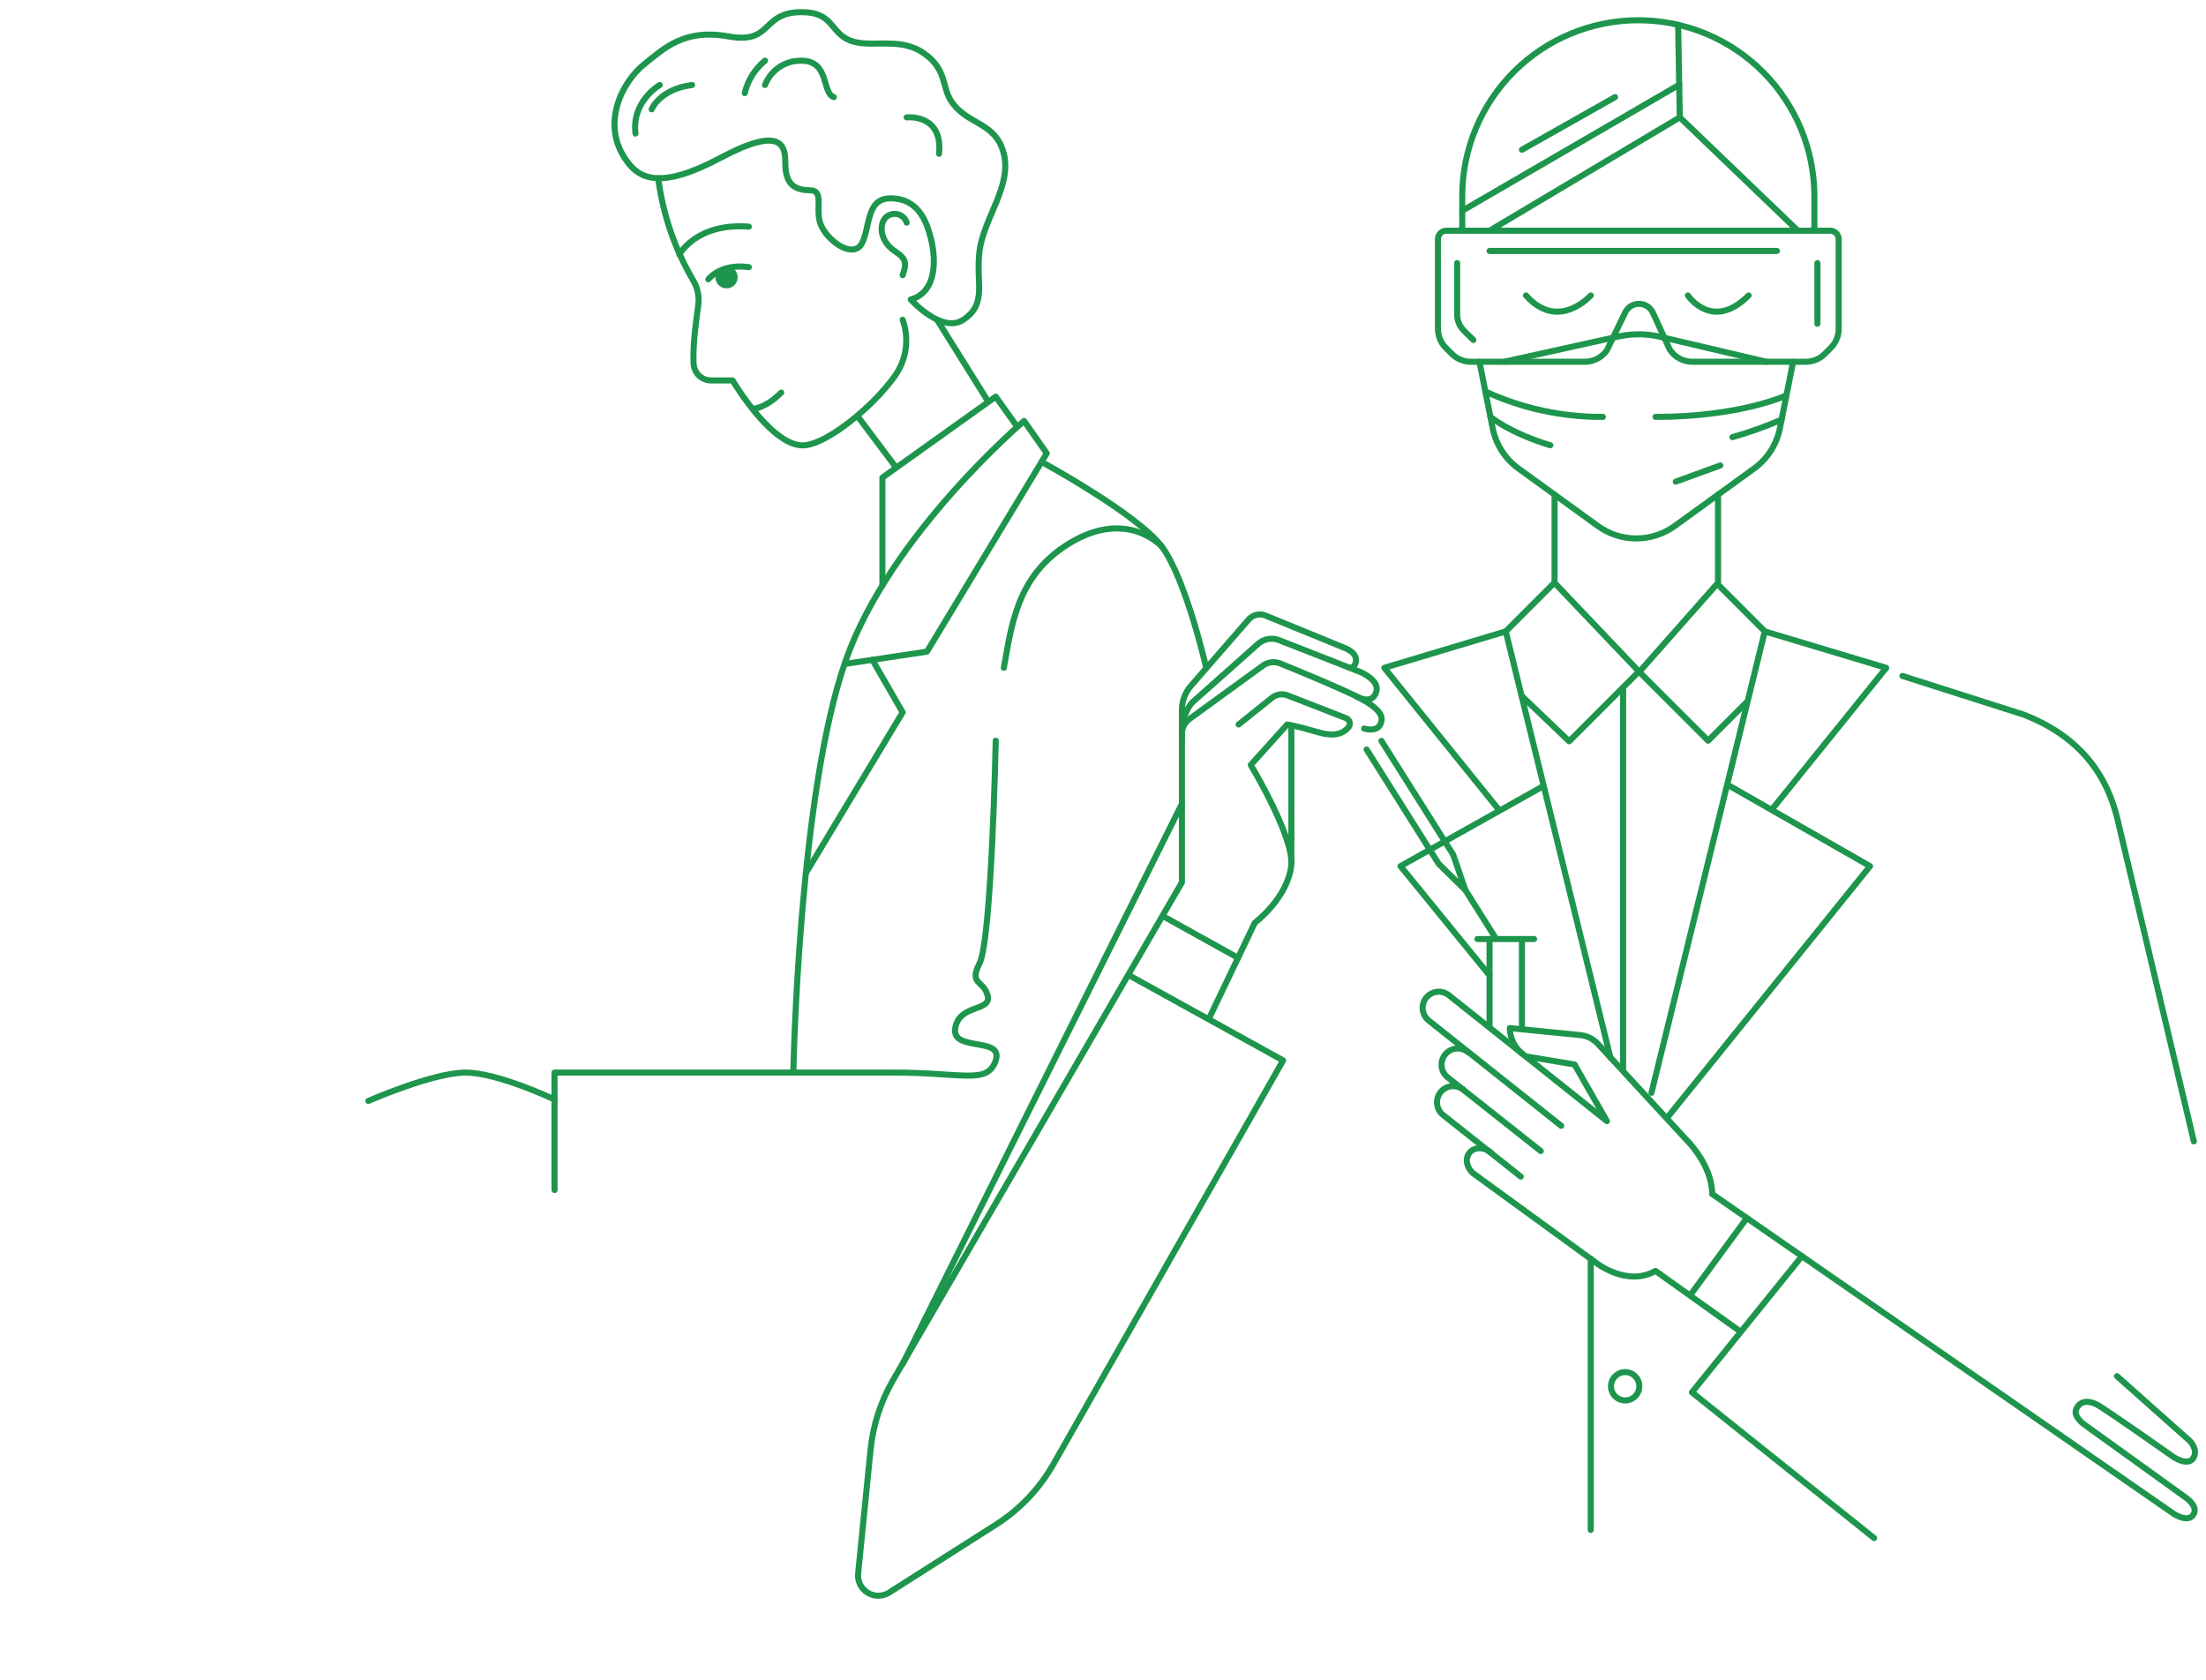 <?xml version="1.0" encoding="UTF-8"?> <svg xmlns="http://www.w3.org/2000/svg" width="545" height="415" viewBox="0 0 545 415" fill="none"> <path d="M225 74C225 74 232.67 82.55 238 79C244 75 241 70 242 62C243 54 250 46 248 38C246 30 239 31 235 25C232.65 21.47 234 17 228 13C222 9 215 12 210 10C205 8 206 3 198 3C187.95 3 191 11 180 9C169 7 164 12 159 16C154 20 148 30.67 155 40C158 44 163 47 178 39C193 31 194 36 194 40C194 44 195 47 200 47C204 47 201 52 203 56C205 60 211 64 213 60C215 56 214 49 220 49C227 49 229 55 230 59C231 63 232 72 225 74Z" stroke="#1E954D" stroke-width="1.5" stroke-linecap="round" stroke-linejoin="round"></path> <path d="M162.61 44C163.745 52.879 166.663 61.437 171.19 69.16C172.319 71.007 172.788 73.182 172.52 75.33C171.96 79.54 171.14 84.82 171.35 89.81C171.394 90.94 171.876 92.009 172.693 92.791C173.51 93.572 174.599 94.006 175.73 94H181C181 94 191 111 199 110C204.95 109.26 215.8 100.28 221 93C222.452 91.007 223.393 88.689 223.742 86.249C224.09 83.808 223.836 81.319 223 79" stroke="#1E954D" stroke-width="1.5" stroke-linecap="round" stroke-linejoin="round"></path> <path d="M167.84 62.88C167.84 62.88 172 55 185 56" stroke="#1E954D" stroke-width="1.5" stroke-linecap="round" stroke-linejoin="round"></path> <path d="M175 69C175 69 178 65 185 66" stroke="#1E954D" stroke-width="1.5" stroke-linecap="round" stroke-linejoin="round"></path> <path d="M179.5 70.5C180.605 70.5 181.5 69.605 181.5 68.5C181.5 67.395 180.605 66.5 179.5 66.5C178.395 66.5 177.5 67.395 177.5 68.5C177.5 69.605 178.395 70.5 179.5 70.5Z" fill="#1E954D" stroke="#1E954D" stroke-width="1.5" stroke-linecap="round" stroke-linejoin="round"></path> <path d="M224 55C223.876 54.601 223.673 54.231 223.402 53.913C223.132 53.595 222.8 53.334 222.426 53.148C222.053 52.961 221.645 52.852 221.228 52.826C220.811 52.801 220.393 52.86 220 53C217 54 216.84 59.23 221 62C224 64 224 65 223 68" stroke="#1E954D" stroke-width="1.5" stroke-linecap="round" stroke-linejoin="round"></path> <path d="M189 21C189.698 19.194 190.938 17.648 192.549 16.574C194.16 15.5 196.064 14.95 198 15C205 15 203 23 206 24" stroke="#1E954D" stroke-width="1.5" stroke-linecap="round" stroke-linejoin="round"></path> <path d="M189 15C186.491 17.037 184.731 19.852 184 23" stroke="#1E954D" stroke-width="1.5" stroke-linecap="round" stroke-linejoin="round"></path> <path d="M224 29C224 29 233 28 232 38" stroke="#1E954D" stroke-width="1.5" stroke-linecap="round" stroke-linejoin="round"></path> <path d="M163 21C163 21 156 25 157 33" stroke="#1E954D" stroke-width="1.5" stroke-linecap="round" stroke-linejoin="round"></path> <path d="M161 27C161 27 163 22 171 21" stroke="#1E954D" stroke-width="1.5" stroke-linecap="round" stroke-linejoin="round"></path> <path d="M186 101C186 101 189 101 193 97" stroke="#1E954D" stroke-width="1.5" stroke-linecap="round" stroke-linejoin="round"></path> <path d="M231.59 79.13L244 99" stroke="#1E954D" stroke-width="1.5" stroke-linecap="round" stroke-linejoin="round"></path> <path d="M212 103L221 115" stroke="#1E954D" stroke-width="1.5" stroke-linecap="round" stroke-linejoin="round"></path> <path d="M251 105L246 98L218 118V144.63" stroke="#1E954D" stroke-width="1.5" stroke-linecap="round" stroke-linejoin="round"></path> <path d="M196 265C196 265 197.26 196.09 209 163C220 132 253 104 253 104L258.6 112L229 161L209 164" stroke="#1E954D" stroke-width="1.5" stroke-linecap="round" stroke-linejoin="round"></path> <path d="M215.52 163.02L223 176L199.09 215.71" stroke="#1E954D" stroke-width="1.5" stroke-linecap="round" stroke-linejoin="round"></path> <path d="M257.32 114.11C257.32 114.11 281 127 287 135C293 143 298 165 298 165" stroke="#1E954D" stroke-width="1.5" stroke-linecap="round" stroke-linejoin="round"></path> <path d="M287 135C287 135 278 125 263 135C251.17 142.88 249.87 154.73 248 165" stroke="#1E954D" stroke-width="1.5" stroke-linecap="round" stroke-linejoin="round"></path> <path d="M246 183C246 183 245 232 242 238C239.28 243.44 243 242 244 246C245 250 237 248 236 254C235 260 248 256 246 262C244 268 238 265 221 265H137V294" stroke="#1E954D" stroke-width="1.5" stroke-linecap="round" stroke-linejoin="round"></path> <path d="M137 271.65C137 271.65 123 265 115 265C107 265 91 272 91 272" stroke="#1E954D" stroke-width="1.5" stroke-linecap="round" stroke-linejoin="round"></path> <path d="M361.25 57V48.5C361.25 36.963 365.833 25.899 373.991 17.741C382.149 9.583 393.213 5 404.75 5C416.287 5 427.351 9.583 435.509 17.741C443.667 25.899 448.25 36.963 448.25 48.5V57" stroke="#1E954D" stroke-width="1.5" stroke-linecap="round" stroke-linejoin="round"></path> <path d="M401.5 77.21L397 86.53C396.389 87.409 395.574 88.128 394.625 88.624C393.676 89.12 392.621 89.38 391.55 89.38H363.37C362.498 89.38 361.635 89.207 360.831 88.873C360.026 88.538 359.295 88.048 358.68 87.43L357.19 85.94C355.948 84.695 355.25 83.008 355.25 81.25V59.08C355.25 58.528 355.469 57.999 355.859 57.609C356.249 57.219 356.778 57 357.33 57H452.17C452.722 57 453.251 57.219 453.641 57.609C454.031 57.999 454.25 58.528 454.25 59.08V81.25C454.25 83.008 453.552 84.695 452.31 85.94L450.82 87.43C450.205 88.048 449.474 88.538 448.669 88.873C447.865 89.207 447.002 89.38 446.13 89.38H418.07C416.97 89.378 415.888 89.103 414.922 88.579C413.955 88.055 413.133 87.3 412.53 86.38L408.35 77.26C408.048 76.609 407.567 76.058 406.963 75.67C406.36 75.282 405.658 75.073 404.941 75.068C404.223 75.062 403.519 75.261 402.91 75.64C402.301 76.019 401.812 76.564 401.5 77.21Z" stroke="#1E954D" stroke-width="1.5" stroke-linecap="round" stroke-linejoin="round"></path> <path d="M368 62H439" stroke="#1E954D" stroke-width="1.5" stroke-linecap="round" stroke-linejoin="round"></path> <path d="M360 65V77.68C359.995 78.422 360.138 79.158 360.419 79.844C360.701 80.531 361.116 81.155 361.64 81.68L364 84" stroke="#1E954D" stroke-width="1.5" stroke-linecap="round" stroke-linejoin="round"></path> <path d="M449 65V80" stroke="#1E954D" stroke-width="1.5" stroke-linecap="round" stroke-linejoin="round"></path> <path d="M393 73C393 73 385 82 377 73" stroke="#1E954D" stroke-width="1.5" stroke-linecap="round" stroke-linejoin="round"></path> <path d="M417 73C417 73 423 82 432 73" stroke="#1E954D" stroke-width="1.5" stroke-linecap="round" stroke-linejoin="round"></path> <path d="M414.59 6.12L415 29L368 57" stroke="#1E954D" stroke-width="1.5" stroke-linecap="round" stroke-linejoin="round"></path> <path d="M415 29L444.17 57" stroke="#1E954D" stroke-width="1.5" stroke-linecap="round" stroke-linejoin="round"></path> <path d="M414.87 20.93L361.25 52.07" stroke="#1E954D" stroke-width="1.5" stroke-linecap="round" stroke-linejoin="round"></path> <path d="M399 24L376 37" stroke="#1E954D" stroke-width="1.5" stroke-linecap="round" stroke-linejoin="round"></path> <path d="M371.59 89.38L399.87 83.13C403.246 82.388 406.745 82.412 410.11 83.2L436.38 89.38" stroke="#1E954D" stroke-width="1.5" stroke-linecap="round" stroke-linejoin="round"></path> <path d="M365.5 89.38L368.76 105.76C369.551 109.78 371.834 113.353 375.15 115.76L394.75 129.95C397.513 131.951 400.838 133.029 404.25 133.03V133.03C407.665 133.029 410.993 131.952 413.76 129.95L433.35 115.76C436.669 113.356 438.952 109.782 439.74 105.76L443 89.38" stroke="#1E954D" stroke-width="1.5" stroke-linecap="round" stroke-linejoin="round"></path> <path d="M367 96.75C376.095 100.923 385.993 103.056 396 103" stroke="#1E954D" stroke-width="1.5" stroke-linecap="round" stroke-linejoin="round"></path> <path d="M368.21 103C368.21 103 373 107 383 110" stroke="#1E954D" stroke-width="1.5" stroke-linecap="round" stroke-linejoin="round"></path> <path d="M441.35 97.68C441.35 97.68 430 103 409 103" stroke="#1E954D" stroke-width="1.5" stroke-linecap="round" stroke-linejoin="round"></path> <path d="M440.16 103.67C436.206 105.378 432.144 106.824 428 108" stroke="#1E954D" stroke-width="1.5" stroke-linecap="round" stroke-linejoin="round"></path> <path d="M425 115L414 119" stroke="#1E954D" stroke-width="1.5" stroke-linecap="round" stroke-linejoin="round"></path> <path d="M384.06 122.18V144L405 166L424.44 144V122.18" stroke="#1E954D" stroke-width="1.5" stroke-linecap="round" stroke-linejoin="round"></path> <path d="M424.35 144.34L436 156L466 165L437.9 199.82" stroke="#1E954D" stroke-width="1.5" stroke-linecap="round" stroke-linejoin="round"></path> <path d="M470 167L499.94 176.56C514 182 520.57 191.61 523.13 202.42L542 282" stroke="#1E954D" stroke-width="1.5" stroke-linecap="round" stroke-linejoin="round"></path> <path d="M436 156L408 270" stroke="#1E954D" stroke-width="1.5" stroke-linecap="round" stroke-linejoin="round"></path> <path d="M427 194L462 214L412 276" stroke="#1E954D" stroke-width="1.5" stroke-linecap="round" stroke-linejoin="round"></path> <path d="M405 166L422 183L431.56 173.44" stroke="#1E954D" stroke-width="1.5" stroke-linecap="round" stroke-linejoin="round"></path> <path d="M404.67 166.15L387.67 183.15L376 172" stroke="#1E954D" stroke-width="1.5" stroke-linecap="round" stroke-linejoin="round"></path> <path d="M383.65 144.34L372 156L342 165L370.1 199.82" stroke="#1E954D" stroke-width="1.5" stroke-linecap="round" stroke-linejoin="round"></path> <path d="M372 156L397.85 261.26" stroke="#1E954D" stroke-width="1.5" stroke-linecap="round" stroke-linejoin="round"></path> <path d="M381.2 194.27L346 214L368 241" stroke="#1E954D" stroke-width="1.5" stroke-linecap="round" stroke-linejoin="round"></path> <path d="M401 169.82V264" stroke="#1E954D" stroke-width="1.5" stroke-linecap="round" stroke-linejoin="round"></path> <path d="M306 179L314.27 172.38C314.799 171.962 315.427 171.689 316.093 171.588C316.759 171.486 317.441 171.559 318.07 171.8L332.54 177.43C332.749 177.508 332.936 177.632 333.089 177.795C333.241 177.957 333.353 178.153 333.417 178.366C333.481 178.579 333.495 178.804 333.457 179.023C333.419 179.243 333.331 179.45 333.2 179.63C332.2 180.88 330.2 182.2 326 181C319 179 318 179 318 179L309 189C309 189 319.88 207 319 214C318 222 310 228 310 228L299 251" stroke="#1E954D" stroke-width="1.5" stroke-linecap="round" stroke-linejoin="round"></path> <path d="M337 180C337 180 340 181 341 179C342 177 341 175 335 172C330.45 169.73 320.73 165.73 316.3 163.93C315.598 163.645 314.835 163.543 314.083 163.634C313.331 163.725 312.614 164.006 312 164.45L293.84 177.66C293.269 178.073 292.805 178.616 292.485 179.243C292.165 179.871 291.999 180.566 292 181.27V218L220.62 341C217.579 346.252 215.69 352.092 215.08 358.13L212 388.79C211.914 389.718 212.089 390.651 212.506 391.485C212.922 392.319 213.563 393.019 214.356 393.508C215.15 393.997 216.064 394.254 216.996 394.251C217.928 394.248 218.84 393.984 219.63 393.49L246.06 376.68C251.916 372.948 256.773 367.844 260.21 361.81L317 262L279 241" stroke="#1E954D" stroke-width="1.5" stroke-linecap="round" stroke-linejoin="round"></path> <path d="M319.04 213V180" stroke="#1E954D" stroke-width="1.5" stroke-linecap="round" stroke-linejoin="round"></path> <path d="M335 172C335 172 338.86 174.42 340 171C341 168 336 166 336 166L316 158.16C315.117 157.809 314.153 157.716 313.22 157.893C312.286 158.071 311.423 158.51 310.73 159.16L294.8 173.33C293 175 292 178.4 292 180.87V180" stroke="#1E954D" stroke-width="1.5" stroke-linecap="round" stroke-linejoin="round"></path> <path d="M292 183V175.39C291.995 173.201 292.788 171.086 294.23 169.44L308.29 153.28C308.78 152.627 309.473 152.155 310.26 151.938C311.047 151.72 311.884 151.77 312.64 152.08L332 160C332 160 335 161 335 163C335 165 333.48 165 333.48 165" stroke="#1E954D" stroke-width="1.5" stroke-linecap="round" stroke-linejoin="round"></path> <path d="M292 198.6L223 337" stroke="#1E954D" stroke-width="1.5" stroke-linecap="round" stroke-linejoin="round"></path> <path d="M287.19 226.28L305.86 236.65" stroke="#1E954D" stroke-width="1.5" stroke-linecap="round" stroke-linejoin="round"></path> <path d="M337.63 185.18L355.44 213.43L362.03 219.91L359.02 211.17L341.28 183.04" stroke="#1E954D" stroke-width="1.5" stroke-linecap="round" stroke-linejoin="round"></path> <path d="M362.03 219.91L369.52 231.8" stroke="#1E954D" stroke-width="1.5" stroke-linecap="round" stroke-linejoin="round"></path> <path d="M376 253.82V232" stroke="#1E954D" stroke-width="1.5" stroke-linecap="round" stroke-linejoin="round"></path> <path d="M368 232V253.82" stroke="#1E954D" stroke-width="1.5" stroke-linecap="round" stroke-linejoin="round"></path> <path d="M365 232H379" stroke="#1E954D" stroke-width="1.5" stroke-linecap="round" stroke-linejoin="round"></path> <path d="M385.7 278.15L352.98 252.15C352.568 251.824 352.225 251.419 351.969 250.96C351.714 250.501 351.551 249.997 351.491 249.475C351.43 248.953 351.474 248.424 351.617 247.919C351.761 247.414 352.004 246.942 352.33 246.53V246.53C352.99 245.7 353.954 245.166 355.007 245.046C356.061 244.926 357.12 245.23 357.95 245.89L397 277L389 263L377 261" stroke="#1E954D" stroke-width="1.5" stroke-linecap="round" stroke-linejoin="round"></path> <path d="M380.65 284.39L357.65 266.18C356.82 265.52 356.286 264.556 356.166 263.503C356.046 262.449 356.35 261.39 357.01 260.56C357.67 259.73 358.634 259.196 359.687 259.076C360.741 258.956 361.8 259.26 362.63 259.92" stroke="#1E954D" stroke-width="1.5" stroke-linecap="round" stroke-linejoin="round"></path> <path d="M375.71 290.7L356.53 275.48C356.118 275.154 355.775 274.75 355.519 274.291C355.264 273.831 355.101 273.327 355.041 272.805C354.981 272.283 355.024 271.754 355.168 271.249C355.312 270.744 355.554 270.272 355.88 269.86C356.54 269.03 357.504 268.496 358.557 268.376C359.611 268.256 360.67 268.56 361.5 269.22" stroke="#1E954D" stroke-width="1.5" stroke-linecap="round" stroke-linejoin="round"></path> <path d="M368.24 284.69C366.51 283.31 364.17 283.38 363.02 284.83C361.87 286.28 362.34 288.57 364.02 289.94L394.43 312.07C394.43 312.07 402 318 409 314L430 329" stroke="#1E954D" stroke-width="1.5" stroke-linecap="round" stroke-linejoin="round"></path> <path d="M376 260.29C375.079 259.517 374.335 258.555 373.818 257.47C373.3 256.385 373.021 255.202 373 254L390.44 255.74C392.09 255.909 393.623 256.673 394.75 257.89L417 282C417 282 423 288 423 295L537 374C537 374 540.74 376.53 542 374C543 372 540 370 540 370L515 352C515 352 512 350 513 348C514 346 516 346 518 347C520 348 537 360 537 360C537 360 540.74 362.53 542 360C543 358 541 356 541 356L523 340" stroke="#1E954D" stroke-width="1.5" stroke-linecap="round" stroke-linejoin="round"></path> <path d="M445.17 310.37L418 344L463 380" stroke="#1E954D" stroke-width="1.5" stroke-linecap="round" stroke-linejoin="round"></path> <path d="M431.56 300.94L418 319.43" stroke="#1E954D" stroke-width="1.5" stroke-linecap="round" stroke-linejoin="round"></path> <path d="M393 311V378" stroke="#1E954D" stroke-width="1.5" stroke-linecap="round" stroke-linejoin="round"></path> <path d="M401.5 346C403.433 346 405 344.433 405 342.5C405 340.567 403.433 339 401.5 339C399.567 339 398 340.567 398 342.5C398 344.433 399.567 346 401.5 346Z" stroke="#1E954D" stroke-width="1.5" stroke-linecap="round" stroke-linejoin="round"></path> </svg> 